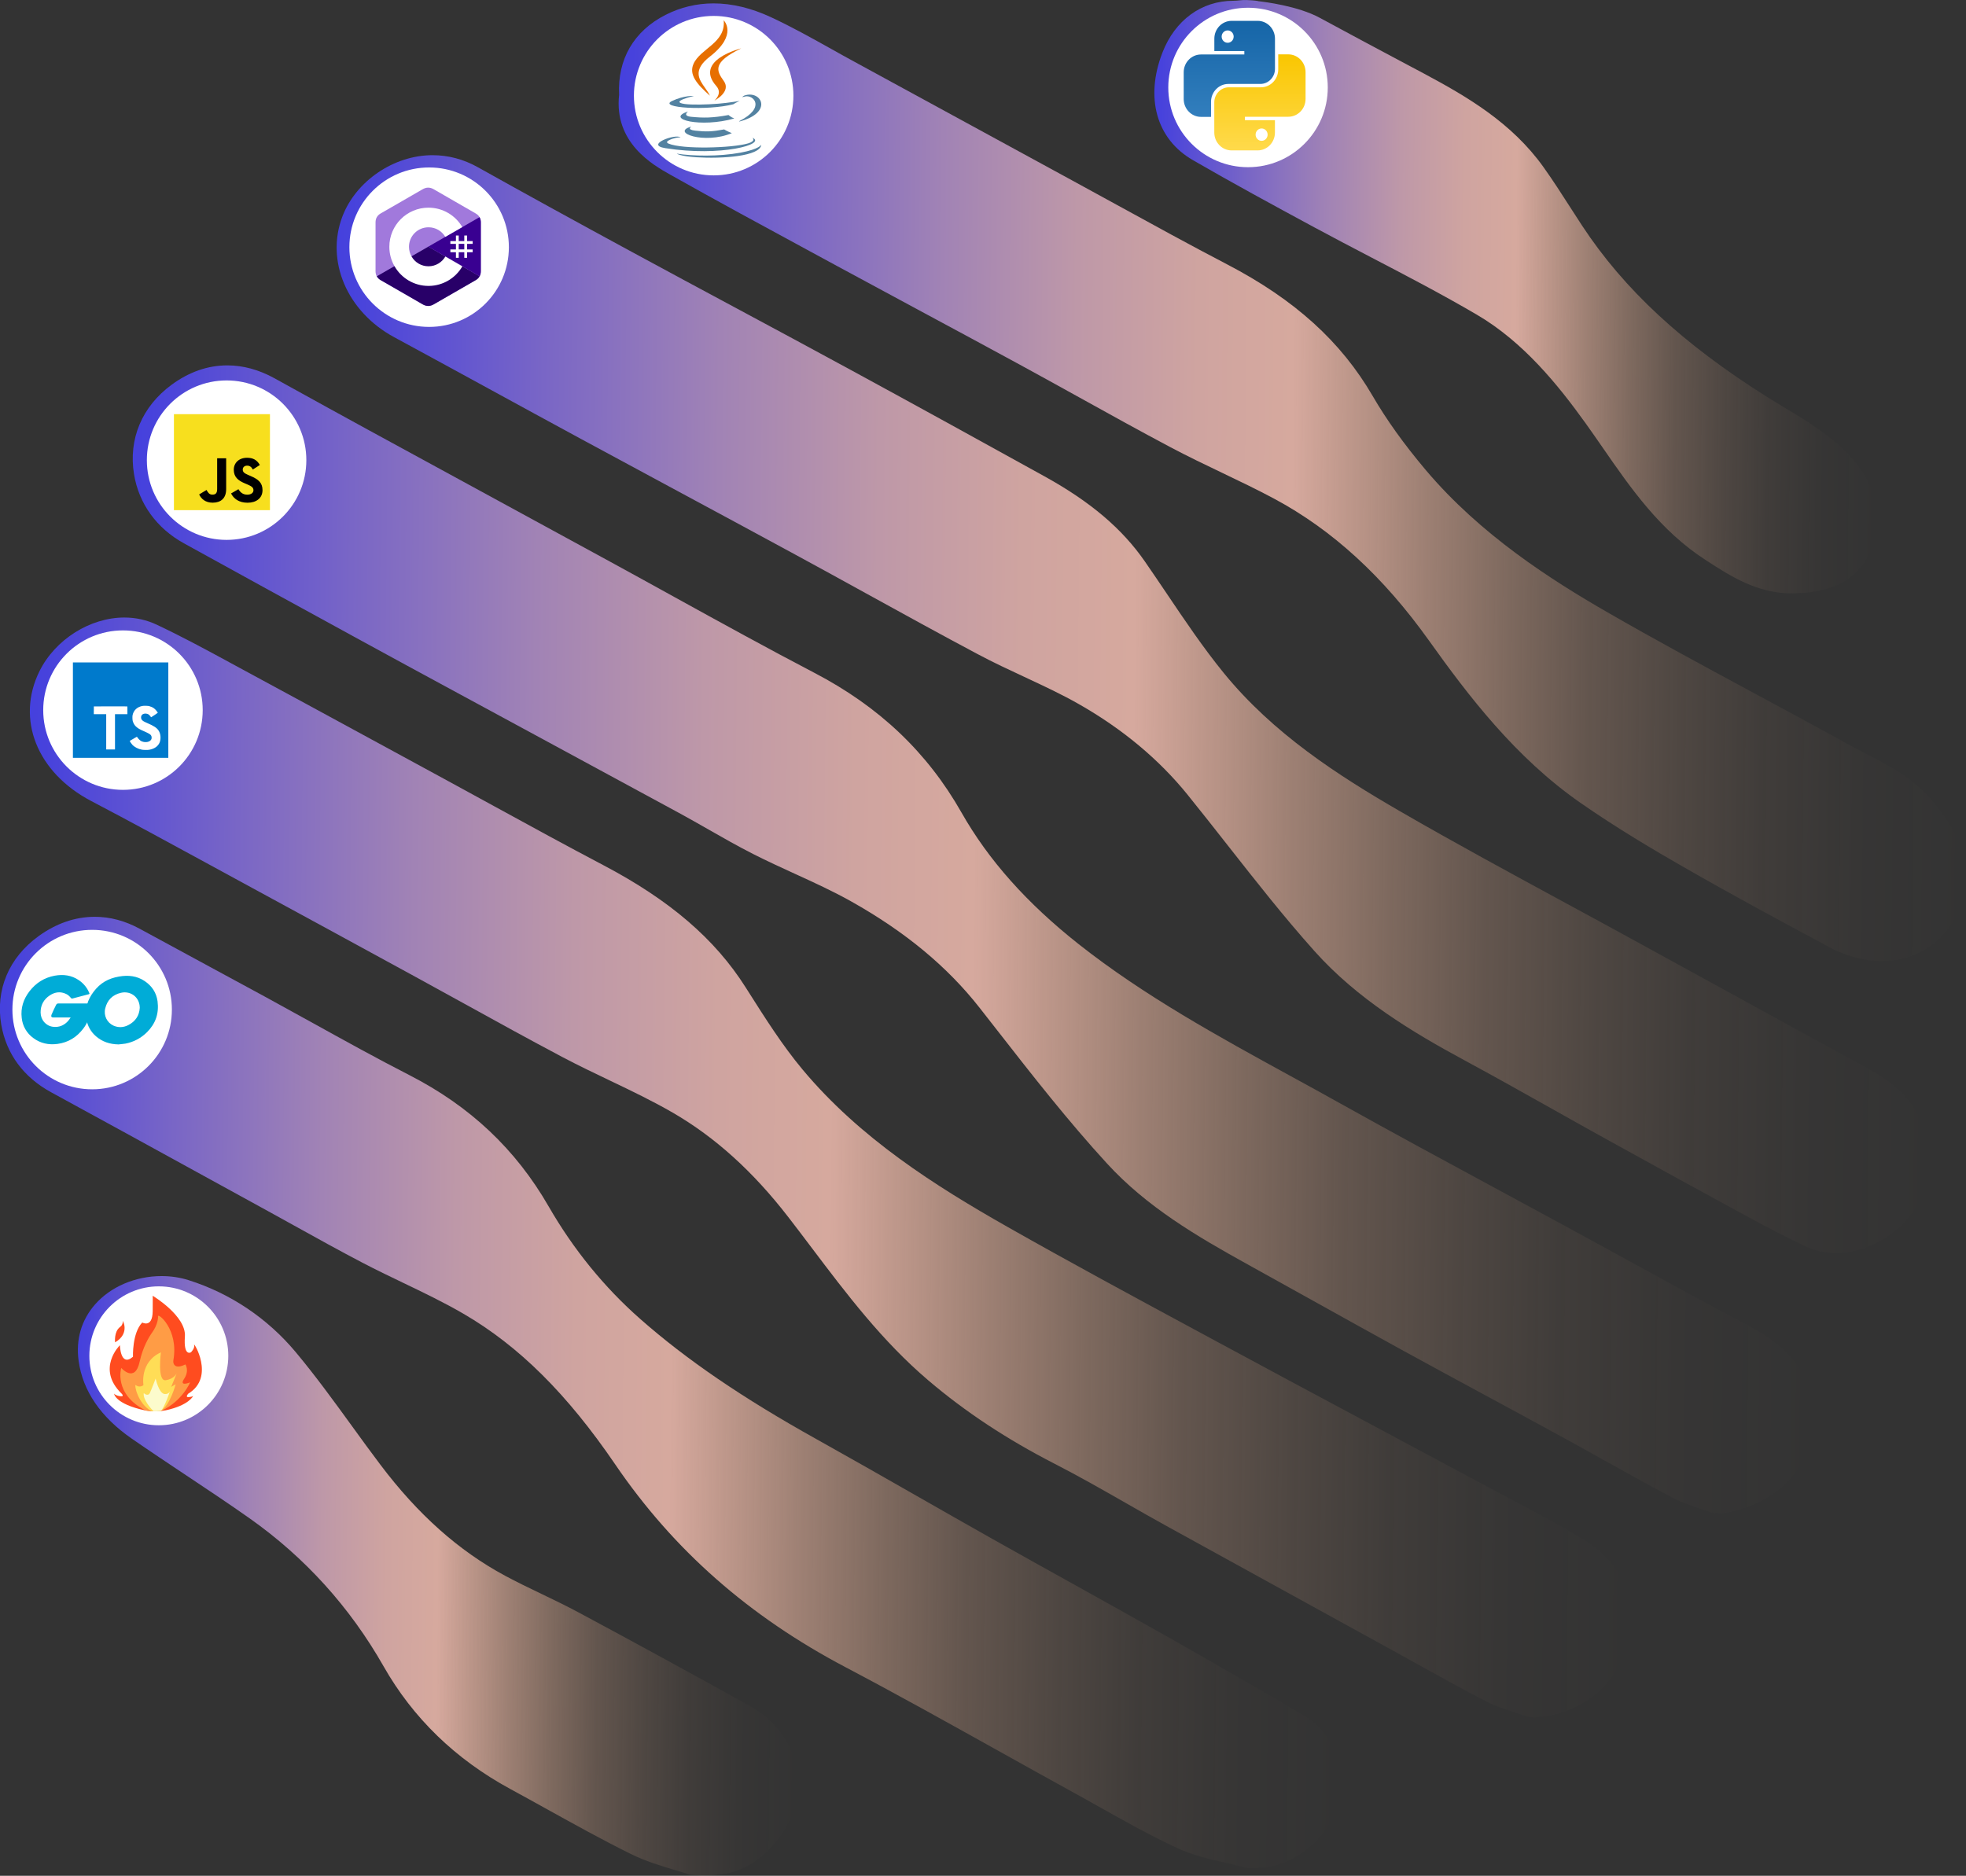 <?xml version="1.0" encoding="UTF-8"?><svg id="Layer_1" xmlns="http://www.w3.org/2000/svg" xmlns:xlink="http://www.w3.org/1999/xlink" viewBox="0 0 451.68 431.04"><rect x="0" y="0" width="451.68" height="431.04" fill="#333333" stroke="none"/><defs><linearGradient id="linear-gradient" x1="157.5" y1="216.46" x2="545.83" y2="216.46" gradientTransform="translate(577.29 2.71) rotate(-179.46) scale(1 -1)" gradientUnits="userSpaceOnUse"><stop offset="0" stop-color="#ebb895" stop-opacity="0"/><stop offset=".08" stop-color="#eab795" stop-opacity=".02"/><stop offset=".15" stop-color="#e9b695" stop-opacity=".07"/><stop offset=".21" stop-color="#e7b596" stop-opacity=".15"/><stop offset=".28" stop-color="#e5b397" stop-opacity=".27"/><stop offset=".34" stop-color="#e1b198" stop-opacity=".43"/><stop offset=".4" stop-color="#ddae9a" stop-opacity=".62"/><stop offset=".46" stop-color="#d9ab9c" stop-opacity=".84"/><stop offset=".5" stop-color="#d6a99e"/><stop offset=".57" stop-color="#cfa4a0"/><stop offset=".66" stop-color="#be98a8"/><stop offset=".76" stop-color="#a183b5"/><stop offset=".87" stop-color="#7966c6"/><stop offset=".99" stop-color="#4742dc"/><stop offset="1" stop-color="#4541de"/></linearGradient><linearGradient id="linear-gradient-2" x1="199.18" y1="269.17" x2="568.91" y2="269.17" xlink:href="#linear-gradient"/><linearGradient id="linear-gradient-3" x1="131.14" y1="162.04" x2="499.42" y2="162.04" xlink:href="#linear-gradient"/><linearGradient id="linear-gradient-4" x1="123.75" y1="110.71" x2="434.95" y2="110.71" xlink:href="#linear-gradient"/><linearGradient id="linear-gradient-5" x1="265.46" y1="321.23" x2="575.12" y2="321.23" xlink:href="#linear-gradient"/><linearGradient id="linear-gradient-6" x1="390.18" y1="363.89" x2="556.48" y2="363.89" xlink:href="#linear-gradient"/><linearGradient id="linear-gradient-7" x1="144.99" y1="67.61" x2="311.89" y2="67.61" xlink:href="#linear-gradient"/><linearGradient id="linear-gradient-8" x1="237.52" y1="61.35" x2="237.52" y2="40.61" gradientTransform="translate(44.92 -38.39) scale(1 1.06)" gradientUnits="userSpaceOnUse"><stop offset="0" stop-color="#327ebd"/><stop offset="1" stop-color="#1565a7"/></linearGradient><linearGradient id="linear-gradient-9" x1="244.55" y1="68.61" x2="244.55" y2="47.87" gradientTransform="translate(44.92 -38.39) scale(1 1.06)" gradientUnits="userSpaceOnUse"><stop offset="0" stop-color="#ffda4b"/><stop offset="1" stop-color="#f9c600"/></linearGradient></defs><path d="m393.07,347.49c-.84-.31-1.69-.59-2.54-.86-2.13-.7-4.33-1.42-6.48-2.57-5.35-2.85-10.71-5.83-15.89-8.72-3.42-1.91-6.84-3.82-10.28-5.69-5.41-2.96-10.83-5.89-16.25-8.82-6.38-3.45-12.76-6.9-19.12-10.39-6.97-3.83-13.93-7.7-20.88-11.57-4.97-2.77-9.94-5.54-14.92-8.29-11.85-6.55-23.24-13.26-32.36-23.2-8.96-9.77-17.22-20.34-25.2-30.57l-4.09-5.23c-7.43-9.47-17.06-17.45-29.46-24.42-4.15-2.33-8.46-4.31-13.02-6.39-3.12-1.43-6.35-2.91-9.51-4.51-3.52-1.79-6.97-3.75-10.29-5.65-2.13-1.22-4.27-2.43-6.42-3.61-10.78-5.86-21.56-11.69-32.35-17.53l-18.3-9.91c-8.11-4.39-16.21-8.78-24.3-13.21l-.56-.31c-12.66-6.93-25.76-14.09-38.61-21.2-6.28-3.47-10.34-9.11-11.45-15.87-1.32-8.07,1.83-15.57,8.65-20.57,4.01-2.94,8.31-4.44,12.79-4.44,3.63,0,7.27,1,10.83,2.96l3.67,2.03c5.91,3.26,11.82,6.53,17.74,9.76,10.18,5.56,20.36,11.1,30.55,16.65,8.43,4.59,16.86,9.18,25.28,13.78,4.92,2.68,9.82,5.39,14.73,8.1,10.48,5.78,21.31,11.75,32.07,17.37,14.89,7.77,25.94,18.26,33.78,32.07,6.23,10.98,15.05,20.88,26.96,30.29,15.03,11.87,32.18,21.26,48.77,30.35,3.82,2.09,7.64,4.18,11.44,6.31,11.78,6.58,23.87,13.12,35.56,19.44,5.71,3.09,11.42,6.18,17.13,9.28,4.38,2.39,8.75,4.79,13.12,7.18,9.34,5.13,19,10.43,28.55,15.49,8.28,4.39,12.89,10.07,14.1,17.39.95,5.75-.7,11.8-4.53,16.59-4.11,5.14-10.67,8.14-16.99,8.78l-1-.06-.9-.22Z" style="fill:url(#linear-gradient); stroke-width:0px;"/><path d="m350.72,394.38c-.87-.31-1.76-.59-2.65-.88-2.21-.7-4.49-1.43-6.73-2.59-5.29-2.73-10.55-5.65-15.64-8.48-1.85-1.03-3.69-2.05-5.54-3.07l-11.95-6.57c-13.4-7.37-26.79-14.73-40.18-22.12-3.12-1.72-6.22-3.49-9.32-5.26-5.35-3.06-10.89-6.22-16.41-9.05-11.01-5.65-20.51-11.92-29.04-19.18-10.57-8.99-18.8-19.89-26.77-30.44-1.79-2.37-3.57-4.73-5.39-7.08-8.09-10.46-16.75-18.3-26.48-23.95-4.64-2.69-9.66-5.1-14.52-7.42-3.54-1.69-7.21-3.45-10.78-5.33-7.58-4.01-15.2-8.21-22.57-12.28-3.71-2.05-7.43-4.1-11.15-6.13-13.24-7.23-26.49-14.45-39.75-21.65-2.8-1.52-5.6-3.04-8.39-4.57-8.67-4.72-17.63-9.61-26.5-14.26-12.46-6.53-17.35-18.8-11.89-29.84,3.59-7.26,11.6-12.33,19.49-12.33,2.62,0,5.12.55,7.43,1.64,5.44,2.56,10.77,5.43,15.92,8.22l.34.19c12.14,6.56,24.27,13.15,36.4,19.75l13.94,7.58c3.67,1.99,7.34,4,11,6.01,8.19,4.48,16.66,9.12,25.05,13.53,15.23,8.02,25.61,16.93,32.65,28.04l.56.88c3.89,6.14,7.91,12.49,12.52,18.01,13.17,15.78,30.45,26.73,47.16,36.21,14.07,7.98,28.57,15.82,42.6,23.39l5.35,2.89c11.89,6.43,23.8,12.8,35.72,19.18,7.59,4.06,15.18,8.12,22.77,12.2,2.15,1.15,4.3,2.29,6.45,3.44,6.37,3.38,12.95,6.87,19.29,10.64,8.8,5.23,12.55,13.76,10.31,23.4-2.31,9.91-10.29,16.58-20.89,17.51-.35.03-.7.03-1.04,0l-.49-.04-.87-.17Z" style="fill:url(#linear-gradient-2); stroke-width:0px;"/><path d="m421.76,287.9c-2.52,0-4.89-.52-7.04-1.54-4.03-1.92-8.25-4.08-13.67-7.03-9.67-5.25-20.2-11.03-32.18-17.66-4.11-2.27-8.2-4.57-12.29-6.87-6.56-3.68-13.34-7.49-20.06-11.12-12.11-6.54-24.66-14.11-34.48-25.08-7-7.82-13.55-16.17-19.89-24.24-3.05-3.88-6.2-7.9-9.34-11.78-6.56-8.1-14.94-15.09-24.92-20.77-4-2.28-8.15-4.21-12.54-6.26-3.5-1.63-7.13-3.32-10.64-5.19-8.6-4.57-17.26-9.34-25.63-13.95-5.41-2.98-10.81-5.96-16.24-8.9-8.7-4.73-17.42-9.42-26.14-14.12-7.76-4.18-15.51-8.36-23.26-12.55-7.09-3.84-14.17-7.71-21.24-11.57-7.22-3.94-14.44-7.89-21.68-11.81-10.78-5.84-15.76-17.5-11.85-27.73,3.12-8.15,11.82-14.07,20.69-14.07,3.64,0,7.15.93,10.43,2.77,11.07,6.19,22.62,12.54,35.29,19.41,8.03,4.36,16.08,8.68,24.14,13.01,8.73,4.69,17.46,9.38,26.17,14.12,15.47,8.41,31.14,17.06,44.6,24.5,10.5,5.8,17.81,12,23.02,19.52,1.7,2.45,3.37,4.93,5.04,7.4,4.14,6.15,8.43,12.52,13.11,18.26,11.31,13.88,26.15,23.48,40.49,31.77,12.53,7.25,25.51,14.28,38.05,21.09,5.47,2.97,10.94,5.93,16.39,8.93,17.9,9.82,35.68,19.58,53.47,29.34,5.64,3.09,13.24,8.62,14.03,20.88l.05.79-.22.76c-.12.41-.24.88-.37,1.39-.38,1.47-.85,3.29-1.56,5.12-2.93,7.52-11.41,13.18-19.75,13.18h0Z" style="fill:url(#linear-gradient-3); stroke-width:0px;"/><path d="m432.29,220.83c-3.96,0-8.03-1.06-11.77-3.06-10.81-5.78-22.32-11.98-33.77-18.56-6.63-3.8-15.31-8.92-23.71-14.77-14.96-10.43-25.77-24.68-34.72-37.22-10.54-14.77-22.18-25.43-35.56-32.61-3.91-2.1-8.03-4.07-12.02-5.98-3.87-1.85-7.88-3.77-11.78-5.84-7.06-3.74-14.14-7.67-21-11.47-4.53-2.51-9.07-5.02-13.62-7.5-7.49-4.08-15-8.12-22.51-12.16-6.51-3.51-13.03-7.02-19.53-10.54l-6.14-3.33c-10.58-5.73-21.52-11.66-32.2-17.67-3.9-2.19-12.95-7.28-11.72-18.35-.4-8.14,3.38-14.65,10.66-18.35,3.44-1.75,7.15-2.64,11.02-2.64,4.25,0,8.71,1.07,13.25,3.19,4.79,2.23,9.41,4.82,13.89,7.32,1.73.97,3.46,1.94,5.2,2.88,8.93,4.86,50.05,27.28,50.05,27.28,3.39,1.85,6.78,3.7,10.16,5.56,8.33,4.57,16.94,9.3,25.48,13.75,15.51,8.09,26.13,17.7,33.42,30.24,3.21,5.52,7.2,11.08,12.18,16.99,12.57,14.9,28.85,25.27,41.62,32.63,11.2,6.46,22.81,12.72,34.03,18.77,6.92,3.73,14.08,7.59,21.09,11.47,1.31.73,2.65,1.42,3.99,2.11,5.79,3,11.77,6.1,16.34,11.84,4.55,5.72,8.86,12.79,6.28,21.83-2.5,8.75-9.63,14.18-18.61,14.18h0Z" style="fill:url(#linear-gradient-4); stroke-width:0px;"/><path d="m287.91,429.3c-.29,0-.57,0-.86-.02l-.52-.02-.5-.14c-1.45-.4-2.93-.73-4.51-1.09-3.67-.83-7.47-1.69-11.09-3.38-6.25-2.91-12.29-6.31-18.13-9.59-2.04-1.14-4.07-2.29-6.12-3.41-5.7-3.13-11.38-6.3-17.06-9.47-11.38-6.34-23.15-12.91-34.85-19.07-22.21-11.7-39.52-26.94-52.92-46.6-11.05-16.21-22.14-27.22-34.88-34.63-4.41-2.57-9.19-4.87-13.82-7.09-3.11-1.49-6.32-3.04-9.46-4.68-5.28-2.76-10.56-5.69-15.66-8.52-2.2-1.22-4.4-2.44-6.61-3.65l-14.27-7.83c-11.63-6.39-23.27-12.78-34.92-19.13-6.33-3.45-10.28-8.82-11.44-15.53-1.37-7.99,1.75-15.4,8.56-20.33,4.08-2.95,8.43-4.45,12.93-4.45,3.51,0,6.99.93,10.34,2.76,5.32,2.9,10.65,5.78,15.98,8.67,4.4,2.38,8.8,4.76,13.19,7.15,3.56,1.94,7.1,3.9,10.64,5.86,7.21,3.99,14.67,8.12,22.09,11.92,13.98,7.16,24.46,17.04,32.03,30.19,5.68,9.86,12.75,18.56,21.03,25.85,10.67,9.4,23.53,18.17,40.45,27.6,7.76,4.33,15.6,8.8,23.18,13.13,5.77,3.29,11.53,6.58,17.32,9.84,6.13,3.45,12.28,6.87,18.43,10.29,7.16,3.98,14.32,7.97,21.46,12,10.26,5.8,20.89,11.95,31.59,18.25,4.89,2.88,7.79,7.65,8.39,13.78.51,5.2-1.37,10.56-5.16,14.71-3.84,4.2-9.26,6.62-14.85,6.62h0Z" style="fill:url(#linear-gradient-5); stroke-width:0px;"/><path d="m158.57,430.79c-1.46-.49-1.63-.51-3.11-.95-3.53-1.06-7.17-2.15-10.66-3.88-6.48-3.21-12.86-6.76-19.04-10.18-2.85-1.58-5.7-3.16-8.57-4.72-12.53-6.8-22.31-16.27-29.07-28.17-7.72-13.58-18.05-25-30.7-33.94-4.82-3.4-9.85-6.75-14.71-9.98-4.08-2.72-8.31-5.53-12.43-8.38-7.14-4.95-11.25-10.95-12.21-17.83-.69-4.93.62-9.43,3.77-13.02,3.58-4.08,9.29-6.51,15.27-6.51,2.15,0,4.24.31,6.2.93,9.61,3.04,18.11,8.75,24.6,16.51,4.62,5.53,8.88,11.41,13,17.09,2.11,2.91,4.28,5.91,6.47,8.8,8.62,11.44,17.99,19.78,28.63,25.51,2.71,1.46,5.58,2.84,8.35,4.17,2.83,1.36,5.75,2.76,8.61,4.3,12.3,6.6,25.04,13.55,38.94,21.26,6.24,3.46,10.08,8.62,11.1,14.93.95,5.87-.83,11.95-4.9,16.68-3.51,4.09-7.61,6.78-12.54,7.3l-2.28.27-2.15.05-2.59-.24Z" style="fill:url(#linear-gradient-6); stroke-width:0px;"/><path d="m411.67,136.35c-7.97,0-14.06-3.94-19.43-7.42l-.43-.28c-10.4-6.73-17.08-16.37-23.53-25.69-1.31-1.89-2.62-3.78-3.95-5.64-6.35-8.84-14.29-18.72-25.07-25.03-7.83-4.59-16.07-8.89-24.05-13.05-4.36-2.28-8.87-4.63-13.28-7.01-9.49-5.13-18.76-10.16-27.9-15.45-8.33-4.82-11.01-14.28-6.97-24.69,2.89-7.46,8.98-11.91,16.29-11.91,1.08,0,1.82-.21,3.04-.17,2.27.08,2.75.27,2.75.27,1.32.15,9.03,1.07,14.1,3.83,5.85,3.18,11.73,6.31,17.6,9.44l6.35,3.38c9.88,5.28,20.14,11.28,27.41,21.46,2.15,3.01,4.15,6.13,6.09,9.15.92,1.44,1.85,2.88,2.79,4.31,9.65,14.68,23.17,27.2,42.54,39.39,1.31.82,2.63,1.62,3.96,2.42,5.54,3.33,11.28,6.78,15.93,12.15,5.15,5.94,6.59,13.08,4.06,20.1-3.55,9.89-13.96,10.29-17.38,10.42-.31.01-.62.02-.93.02h0Z" style="fill:url(#linear-gradient-7); stroke-width:0px;"/><circle cx="28.25" cy="163.18" r="18.32" style="fill:#fff; stroke-width:0px;"/><circle cx="21.17" cy="231.99" r="18.32" style="fill:#fff; stroke-width:0px;"/><circle cx="36.49" cy="311.55" r="15.96" style="fill:#fff; stroke-width:0px;"/><circle cx="52.06" cy="105.74" r="18.32" style="fill:#fff; stroke-width:0px;"/><circle cx="98.59" cy="56.8" r="18.32" style="fill:#fff; stroke-width:0px;"/><circle cx="163.96" cy="21.98" r="18.32" style="fill:#fff; stroke-width:0px;"/><circle cx="286.73" cy="20.1" r="18.32" style="fill:#fff; stroke-width:0px;"/><path d="m44.6,308.99c.22.85-.73,1.75-.73,1.75,0,0-1.73,1.1-1.39-3.62.34-4.73-7.4-9.37-7.4-9.37,0,0,.04.45,0,3.57-.06,3.92-2.4,2.58-2.4,2.58-2.34,2.42-2.13,7.87-2.13,7.87-2.9,2.47-3-2.66-3-2.66,0,0-5.52,5.37.38,11.12,0,0,.87.83-.52.57-.99-.19-1.21-.57-1.21-.57,0,0,.19,2.38,7.15,3.87.13.03,2.3.44,4.74-.03,5.36-1.16,6.3-3.31,6.3-3.31,0,0-.11.19-1,.28-.96.09-.14-.79-.14-.79,6.3-3.81,1.12-12.08,1.34-11.23Z" style="fill:#ff4c1f; stroke-width:0px;"/><path d="m42.31,316.83c1.25-1.89.29-3.3.29-3.3-1.97.97-2.55.29-2.73-.26-.07-.22-.08-.45-.04-.67,1.28-7.18-3.66-11.06-3.53-10.11.04.29-.01.67-.11,1.06-.22.93-.63,1.8-1.19,2.58-.77,1.07-2.17,3.37-2.93,6.83-1.09,4.95-4.22,1.37-4.22,1.37,0,0-1.83,6.04,5.64,9.79.44.07,1.83.27,3.51.1,4.91-2.23,6.68-6.57,6.68-6.57,0,0-2.63,1.09-1.38-.81Z" style="fill:#ff9c45; stroke-width:0px;"/><path d="m40.6,315.55s0,0,0,0h0Z" style="fill:#ffdd56; stroke-width:0px;"/><path d="m40.6,315.55c-.03.06-.55,1.29-2.51,1.61-2.01.32-1.12-6.41-1.12-6.41-4.93,2.25-4.01,7.53-4.01,7.53,0,0-.79.73-1.8,0-.34-.25.41,4.25,3.63,5.98.6.04,1.34.04,2.16-.03,2.22-1.48,3.4-6.14,3.4-6.14l-1.02.6,1.27-3.14Z" style="fill:#ffdd56; stroke-width:0px;"/><path d="m26.44,308.45s-.29-2.44,1.12-3.51c.22-.17.37-.3.48-.55.09-.2.23-.53.16-.77-.17-.6,1.88,2.74-1.76,4.83Z" style="fill:#ff4c1f; stroke-width:0px;"/><path d="m36.96,324.22c.9-.91,2.09-4.53,2.09-4.53,0,0-.26.74-1.23.64-1.33-.14-2.06-3.55-2.06-3.55,0,0-1.11,2.9-1.34,3.33-.49.9-1.39,0-1.39,0-.24,1.47,1.67,3.59,2.21,4.16.51.01,1.09,0,1.71-.06Z" style="fill:#fcfbcc; stroke-width:0px;"/><path d="m282.97,4.79c-2.2,0-3.98,1.83-3.98,4.1v2.84s6.89,0,6.89,0v.79h-9.95c-2.2,0-3.98,1.83-3.98,4.1v6.14c0,2.26,1.78,4.1,3.98,4.1h2.3s0-3.47,0-3.47c0-2.26,1.78-4.1,3.98-4.1h7.34c1.86,0,3.37-1.55,3.37-3.47v-6.93c0-2.26-1.78-4.1-3.98-4.1h-5.97Zm-.92,5.04c.76,0,1.38-.63,1.38-1.42s-.62-1.42-1.38-1.42-1.38.63-1.38,1.42.62,1.42,1.38,1.42Z" style="fill:url(#linear-gradient-8); fill-rule:evenodd; stroke-width:0px;"/><path d="m288.93,34.56c2.2,0,3.98-1.83,3.98-4.1v-2.84s-6.89,0-6.89,0v-.79h9.95c2.2,0,3.98-1.83,3.98-4.1v-6.14c0-2.26-1.78-4.1-3.98-4.1h-2.3s0,3.47,0,3.47c0,2.26-1.78,4.1-3.98,4.1h-7.34c-1.86,0-3.37,1.55-3.37,3.47v6.93c0,2.26,1.78,4.1,3.98,4.1h5.97Zm.92-5.04c-.76,0-1.38.63-1.38,1.42s.62,1.42,1.38,1.42,1.38-.63,1.38-1.42-.62-1.42-1.38-1.42Z" style="fill:url(#linear-gradient-9); fill-rule:evenodd; stroke-width:0px;"/><path d="m163.11,12.99c6.5-5.05,3.16-8.33,3.16-8.33.5,5.22-5.37,6.45-6.95,10.04-1.07,2.45.74,4.59,3.78,7.29-.27-.6-.68-1.18-1.1-1.77-1.43-2.01-2.93-4.1,1.11-7.23Z" style="fill:#e76f00; stroke-width:0px;"/><path d="m164.15,23.09s1.96-1.58.41-3.33c-5.25-5.95,5.74-8.65,5.74-8.65-6.71,3.23-5.71,5.15-4.02,7.49,1.81,2.5-2.13,4.5-2.13,4.5Z" style="fill:#e76f00; stroke-width:0px;"/><path d="m169.91,27.8c6.03-3.08,3.24-6.04,1.3-5.64-.48.1-.69.18-.69.18,0,0,.18-.27.51-.39,3.85-1.33,6.81,3.92-1.24,6,0,0,.09-.08.12-.16Z" style="fill:#5382a1; stroke-width:0px;"/><path d="m157.37,23.9c-3.77-.5,2.07-1.86,2.07-1.86,0,0-2.27-.15-5.05,1.17-3.3,1.57,8.15,2.28,14.08.75.62-.41,1.47-.77,1.47-.77,0,0-2.43.43-4.84.63-2.96.24-6.13.29-7.72.08Z" style="fill:#5382a1; stroke-width:0px;"/><path d="m158.8,26.84c-2.1-.21-.73-1.22-.73-1.22-5.44,1.78,3.03,3.79,10.63,1.6-.81-.28-1.32-.79-1.32-.79-3.72.7-5.86.68-8.58.41Z" style="fill:#5382a1; stroke-width:0px;"/><path d="m159.72,30.02c-2.1-.24-.87-.94-.87-.94-4.94,1.36,3,4.16,9.29,1.51-1.03-.39-1.77-.85-1.77-.85-2.8.52-4.11.56-6.65.28Z" style="fill:#5382a1; stroke-width:0px;"/><path d="m172.87,31.64s.91.74-1,1.31c-3.63,1.08-15.1,1.41-18.29.04-1.15-.49,1-1.17,1.68-1.31.7-.15,1.11-.12,1.11-.12-1.27-.88-8.24,1.73-3.54,2.48,12.82,2.04,23.37-.92,20.04-2.4Z" style="fill:#5382a1; stroke-width:0px;"/><path d="m174.9,33.25c-.21,2.69-9.09,3.26-14.88,2.89-3.77-.24-4.53-.83-4.54-.84,3.61.59,9.7.69,14.64-.22,4.38-.81,4.78-1.83,4.78-1.83Z" style="fill:#5382a1; stroke-width:0px;"/><path d="m110.47,51.11c0-.46-.1-.86-.3-1.21-.19-.34-.49-.63-.88-.85-3.22-1.86-6.44-3.71-9.66-5.57-.87-.5-1.71-.48-2.57.03-1.28.76-7.7,4.43-9.61,5.54-.79.46-1.17,1.15-1.17,2.06,0,3.73,0,7.47,0,11.2,0,.45.09.84.28,1.18.19.35.49.64.89.88,1.91,1.11,8.33,4.78,9.61,5.54.86.51,1.7.53,2.57.03,3.22-1.86,6.44-3.71,9.66-5.57.4-.23.69-.52.89-.88.19-.34.28-.74.28-1.18,0,0,0-7.47,0-11.2" style="fill:#a179dc; stroke-width:0px;"/><path d="m98.42,56.67l-11.85,6.82c.19.35.49.64.89.88,1.91,1.11,8.33,4.78,9.61,5.54.86.51,1.7.53,2.57.03,3.22-1.86,6.44-3.71,9.66-5.57.4-.23.69-.52.89-.88l-11.78-6.82" style="fill:#280068; stroke-width:0px;"/><path d="m110.47,51.11c0-.46-.1-.86-.3-1.21l-11.76,6.77,11.78,6.82c.19-.34.28-.74.28-1.18,0,0,0-7.47,0-11.2" style="fill:#390091; stroke-width:0px;"/><path d="m105.39,54.12v1.28h1.28v-1.28h.64v1.28h1.28v.64h-1.28v1.28h1.28v.64h-1.28v1.28h-.64v-1.28h-1.28v1.28h-.64v-1.28h-1.28v-.64h1.28v-1.28h-1.28v-.64h1.28v-1.28h.64Zm1.28,1.91h-1.28v1.28h1.28v-1.28Z" style="fill:#fff; stroke-width:0px;"/><path d="m98.44,47.72c3.33,0,6.23,1.81,7.79,4.49l-.02-.03-3.91,2.25c-.77-1.31-2.18-2.19-3.81-2.2h-.05c-2.47,0-4.48,2-4.48,4.48,0,.81.22,1.57.59,2.22.77,1.35,2.22,2.26,3.89,2.26s3.13-.92,3.9-2.28l-.02.03,3.91,2.26c-1.54,2.66-4.4,4.46-7.69,4.5h-.1c-3.34,0-6.25-1.82-7.8-4.52-.76-1.32-1.19-2.85-1.19-4.47,0-4.97,4.03-8.99,8.99-8.99Z" style="fill:#fff; stroke-width:0px;"/><path d="m39.96,95.17h22.06v22.06h-22.06v-22.06Z" style="fill:#f7df1e; stroke-width:0px;"/><path d="m45.76,113.61l1.69-1.02c.33.58.62,1.07,1.33,1.07s1.11-.27,1.11-1.3v-7.05h2.07v7.08c0,2.15-1.26,3.12-3.1,3.12-1.66,0-2.62-.86-3.11-1.9" style="stroke-width:0px;"/><path d="m53.09,113.39l1.69-.98c.44.73,1.02,1.26,2.04,1.26.86,0,1.41-.43,1.41-1.02,0-.71-.56-.96-1.51-1.38l-.52-.22c-1.5-.64-2.49-1.44-2.49-3.12,0-1.55,1.18-2.74,3.04-2.74,1.32,0,2.27.46,2.95,1.66l-1.61,1.04c-.36-.64-.74-.89-1.33-.89s-.99.39-.99.89c0,.62.39.87,1.27,1.26l.52.22c1.76.76,2.75,1.53,2.75,3.26,0,1.87-1.47,2.89-3.44,2.89s-3.17-.92-3.78-2.12" style="stroke-width:0px;"/><path d="m16.75,163.18v-10.96h21.92v21.92h-21.92" style="fill:#007acc; stroke-width:0px;"/><path d="m21.55,163.22v.89h2.85v8.11h2.02v-8.11h2.85v-.88c0-.49,0-.89-.02-.9,0-.02-1.74-.02-3.85-.02l-3.84.02v.9h-.02s0,0,0,0Zm12.81-.92c.56.13.99.38,1.37.78.2.22.5.6.53.7,0,.03-.95.67-1.52,1.03-.02.02-.11-.08-.2-.22-.28-.41-.58-.58-1.03-.61-.66-.04-1.1.3-1.1.88,0,.18.03.27.1.42.15.3.42.48,1.27.85,1.57.67,2.25,1.12,2.66,1.75.47.71.57,1.83.26,2.67-.35.92-1.21,1.53-2.43,1.74-.38.07-1.26.05-1.67-.02-.88-.16-1.72-.6-2.23-1.17-.2-.22-.59-.81-.57-.84l.21-.13.82-.48.62-.36.14.19c.18.28.59.67.82.8.71.37,1.67.32,2.14-.11.2-.19.29-.38.29-.66,0-.25-.04-.37-.16-.56-.18-.24-.53-.44-1.51-.88-1.13-.48-1.62-.79-2.07-1.26-.26-.28-.49-.73-.6-1.1-.08-.32-.11-1.1-.03-1.41.24-1.1,1.06-1.86,2.25-2.08.38-.08,1.29-.04,1.67.05h-.01s0,.01,0,.01Z" style="fill:#fff; stroke-width:0px;"/><path d="m20.28,228.49c-1.31.33-2.2.58-3.49.92-.31.08-.33.1-.6-.21-.31-.35-.54-.58-.98-.79-1.31-.64-2.58-.46-3.76.31-1.41.92-2.14,2.27-2.12,3.95.02,1.66,1.16,3.04,2.81,3.27,1.41.19,2.6-.31,3.54-1.37.19-.23.35-.48.56-.77h-4.01c-.44,0-.54-.27-.4-.62.27-.64.77-1.73,1.06-2.27.09-.2.3-.34.52-.33h7.57c-.04.56-.04,1.12-.12,1.68-.22,1.48-.8,2.88-1.71,4.08-1.5,1.98-3.45,3.2-5.93,3.54-2.04.27-3.93-.12-5.59-1.37-1.5-1.09-2.46-2.77-2.64-4.62-.27-2.27.4-4.3,1.77-6.09,1.48-1.93,3.43-3.16,5.82-3.6,1.95-.35,3.83-.12,5.51,1.02,1.08.72,1.92,1.74,2.41,2.93.13.19.04.29-.21.35Z" style="fill:#00acd7; stroke-width:0px;"/><path d="m27.16,239.99c-1.89-.04-3.62-.58-5.07-1.83-1.21-1.02-2.01-2.45-2.25-4.01-.37-2.35.27-4.43,1.68-6.28,1.52-2,3.35-3.04,5.82-3.47,2.12-.37,4.12-.17,5.93,1.06,1.64,1.12,2.66,2.64,2.93,4.64.35,2.81-.46,5.1-2.39,7.05-1.36,1.37-3.1,2.3-4.99,2.66-.56.1-1.12.12-1.66.19Zm4.95-8.4c0-.23-.03-.46-.06-.69-.37-2.06-2.27-3.22-4.24-2.77-1.93.44-3.18,1.66-3.64,3.62-.39,1.6.41,3.25,1.91,3.93,1.14.5,2.29.44,3.39-.12,1.64-.85,2.54-2.18,2.64-3.97Z" style="fill:#00acd7; stroke-width:0px;"/></svg>